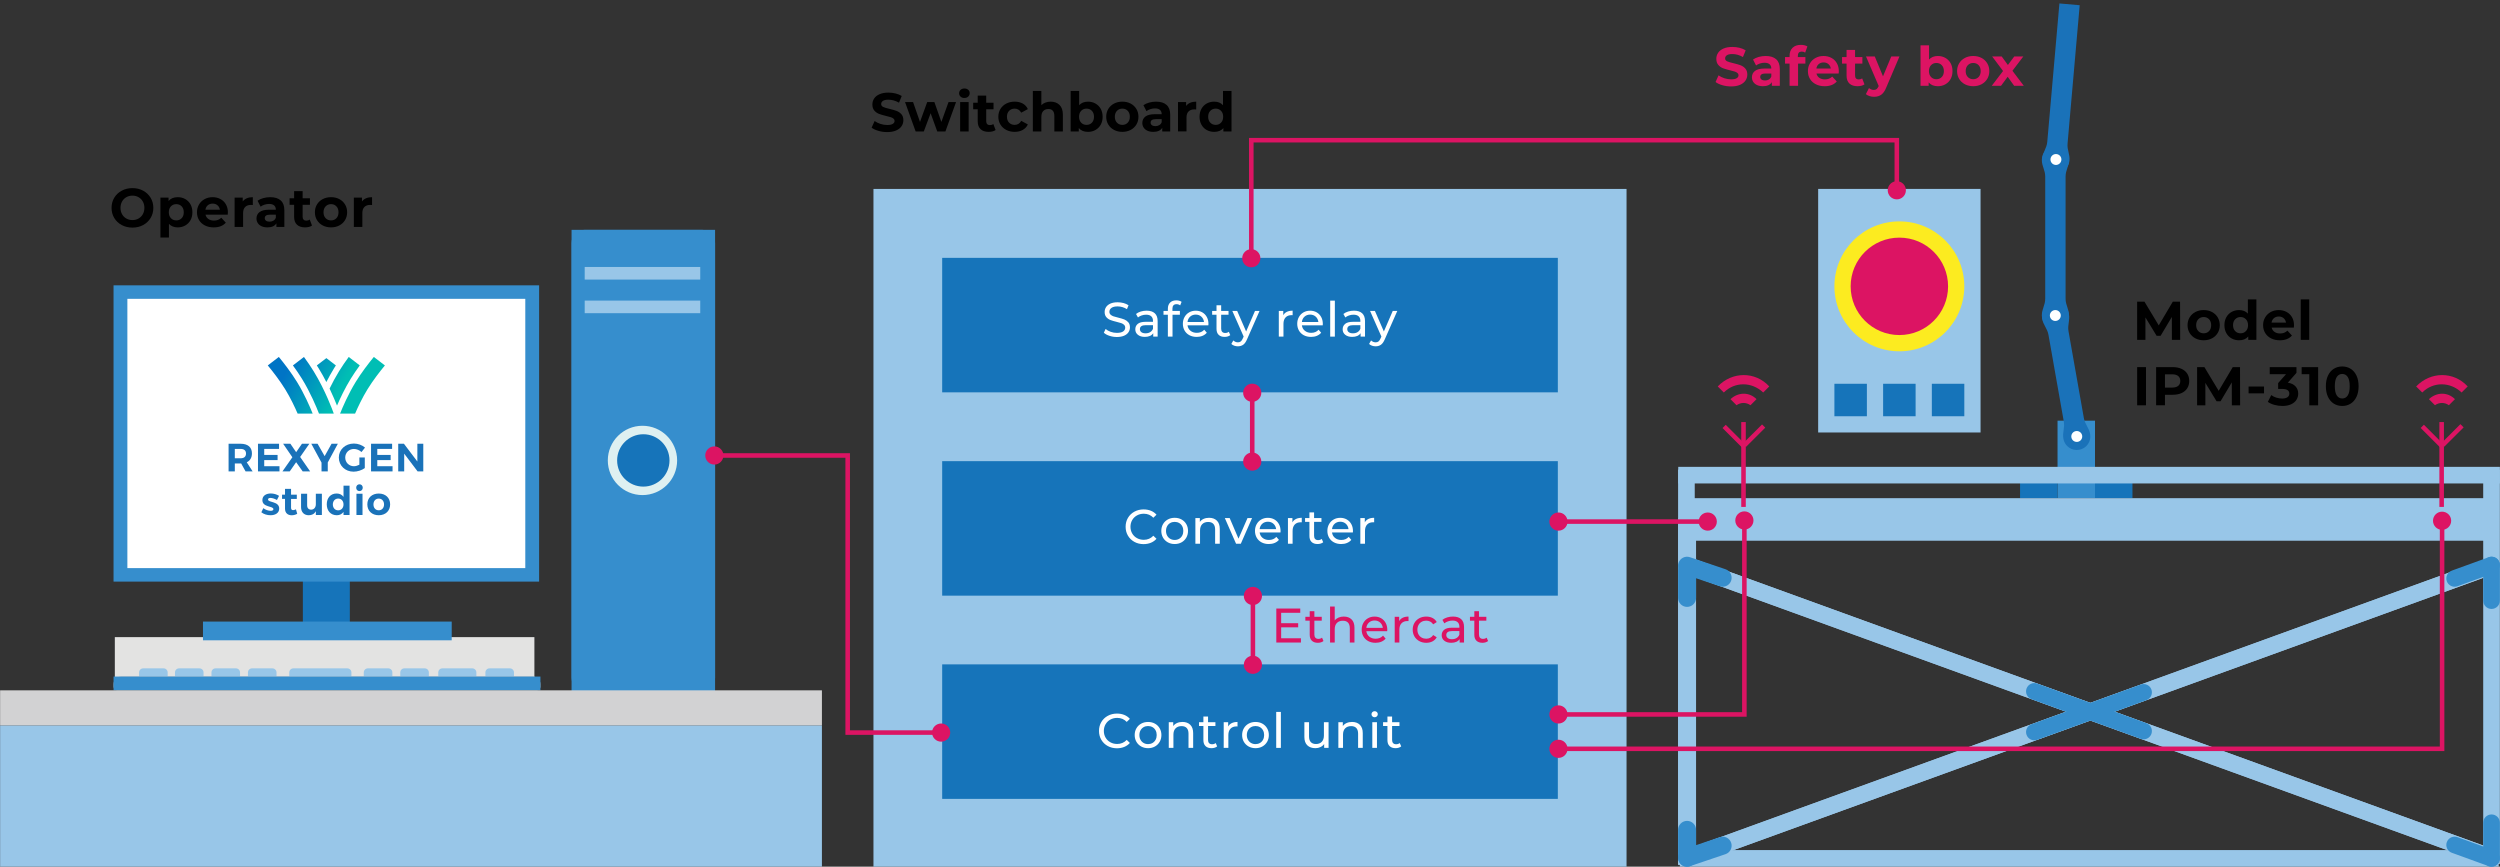 <svg xmlns="http://www.w3.org/2000/svg" xmlns:xlink="http://www.w3.org/1999/xlink" id="Vrstva_1" x="0px" y="0px" width="412.5px" height="143px" viewBox="0 0 412.5 143" xml:space="preserve"><rect x="0" y="0" width="412.5" height="143" fill="#333333" stroke="none"/> <g> <path d="M358.363,56.075l-0.01-3.78l-1.854,3.114h-0.657l-1.845-3.033v3.699h-1.368v-6.301h1.206l2.357,3.916l2.322-3.916h1.197 l0.018,6.301H358.363z"></path> <path d="M362.236,55.827c-0.404-0.213-0.721-0.508-0.949-0.887c-0.228-0.378-0.342-0.807-0.342-1.287 c0-0.479,0.114-0.908,0.342-1.287c0.229-0.377,0.545-0.673,0.949-0.887c0.405-0.213,0.863-0.318,1.373-0.318 s0.966,0.105,1.368,0.318c0.401,0.214,0.717,0.51,0.944,0.887c0.229,0.379,0.343,0.808,0.343,1.287c0,0.48-0.114,0.909-0.343,1.287 c-0.228,0.379-0.543,0.674-0.944,0.887c-0.402,0.213-0.858,0.319-1.368,0.319S362.642,56.04,362.236,55.827z M364.496,54.63 c0.23-0.242,0.346-0.568,0.346-0.977s-0.115-0.732-0.346-0.977c-0.231-0.242-0.527-0.364-0.887-0.364 c-0.36,0-0.657,0.122-0.892,0.364c-0.233,0.244-0.351,0.568-0.351,0.977s0.117,0.734,0.351,0.977 c0.234,0.243,0.531,0.365,0.892,0.365C363.969,54.995,364.265,54.873,364.496,54.63z"></path> <path d="M372.304,49.396v6.679h-1.341v-0.559c-0.349,0.42-0.853,0.63-1.513,0.63c-0.456,0-0.868-0.102-1.237-0.306 s-0.658-0.495-0.868-0.873s-0.315-0.816-0.315-1.314s0.105-0.936,0.315-1.313s0.499-0.669,0.868-0.873s0.781-0.306,1.237-0.306 c0.618,0,1.102,0.195,1.449,0.584v-2.349H372.304z M370.575,54.63c0.234-0.242,0.352-0.568,0.352-0.977s-0.117-0.732-0.352-0.977 c-0.233-0.242-0.527-0.364-0.882-0.364c-0.359,0-0.656,0.122-0.891,0.364c-0.234,0.244-0.352,0.568-0.352,0.977 s0.117,0.734,0.352,0.977c0.234,0.243,0.531,0.365,0.891,0.365C370.048,54.995,370.342,54.873,370.575,54.63z"></path> <path d="M378.486,54.05h-3.663c0.065,0.3,0.222,0.537,0.468,0.711s0.552,0.261,0.918,0.261c0.252,0,0.476-0.037,0.671-0.112 c0.194-0.074,0.376-0.193,0.544-0.355l0.747,0.811c-0.456,0.521-1.122,0.782-1.998,0.782c-0.546,0-1.029-0.106-1.449-0.319 s-0.743-0.508-0.972-0.887c-0.228-0.378-0.342-0.807-0.342-1.287c0-0.474,0.112-0.9,0.338-1.282 c0.225-0.381,0.533-0.678,0.927-0.892c0.393-0.213,0.832-0.318,1.318-0.318c0.474,0,0.903,0.102,1.287,0.306 s0.686,0.497,0.904,0.878s0.328,0.822,0.328,1.327C378.513,53.69,378.504,53.815,378.486,54.05z M375.201,52.493 c-0.216,0.18-0.349,0.426-0.396,0.737h2.386c-0.049-0.306-0.181-0.55-0.396-0.733c-0.216-0.183-0.479-0.274-0.792-0.274 C375.684,52.223,375.417,52.313,375.201,52.493z"></path> <path d="M379.621,49.396h1.403v6.679h-1.403V49.396z"></path> </g> <g> <path d="M352.63,60.575h1.458v6.3h-1.458V60.575z"></path> <path d="M359.942,60.854c0.411,0.186,0.728,0.449,0.949,0.791s0.333,0.748,0.333,1.215c0,0.463-0.111,0.866-0.333,1.211 c-0.222,0.346-0.538,0.609-0.949,0.792s-0.896,0.274-1.454,0.274h-1.269v1.737h-1.458v-6.3h2.727 C359.047,60.575,359.531,60.668,359.942,60.854z M359.406,63.667c0.229-0.189,0.343-0.458,0.343-0.807 c0-0.354-0.114-0.625-0.343-0.814c-0.228-0.188-0.561-0.283-0.999-0.283h-1.188v2.188h1.188 C358.846,63.95,359.179,63.855,359.406,63.667z"></path> <path d="M368.254,66.875l-0.01-3.78l-1.854,3.114h-0.657l-1.845-3.033v3.699h-1.368v-6.3h1.206l2.357,3.915l2.322-3.915h1.197 l0.018,6.3H368.254z"></path> <path d="M371.017,63.778h2.547v1.125h-2.547V63.778z"></path> <path d="M378.766,63.757c0.293,0.32,0.44,0.719,0.44,1.192c0,0.366-0.096,0.703-0.288,1.013c-0.192,0.309-0.484,0.557-0.877,0.742 c-0.394,0.186-0.875,0.279-1.445,0.279c-0.443,0-0.88-0.059-1.309-0.176c-0.43-0.117-0.794-0.283-1.094-0.5l0.566-1.115 c0.24,0.18,0.518,0.319,0.833,0.418c0.314,0.1,0.638,0.148,0.968,0.148c0.365,0,0.653-0.07,0.863-0.211s0.315-0.341,0.315-0.599 c0-0.517-0.394-0.774-1.179-0.774h-0.666v-0.963l1.296-1.467h-2.683v-1.17h4.41v0.945l-1.422,1.619 C378.048,63.229,378.471,63.436,378.766,63.757z"></path> <path d="M382.491,60.575v6.3h-1.458v-5.13h-1.26v-1.17H382.491z"></path> <path d="M385.074,66.597c-0.408-0.259-0.728-0.633-0.959-1.121c-0.23-0.489-0.347-1.072-0.347-1.75 c0-0.679,0.116-1.262,0.347-1.751c0.231-0.489,0.551-0.862,0.959-1.12c0.407-0.258,0.873-0.388,1.395-0.388 c0.522,0,0.987,0.13,1.396,0.388c0.407,0.258,0.728,0.631,0.958,1.12c0.231,0.489,0.347,1.072,0.347,1.751 c0,0.678-0.115,1.261-0.347,1.75c-0.23,0.488-0.551,0.862-0.958,1.121c-0.408,0.258-0.873,0.387-1.396,0.387 C385.947,66.983,385.481,66.854,385.074,66.597z M387.373,65.255c0.22-0.33,0.329-0.84,0.329-1.529c0-0.69-0.109-1.201-0.329-1.531 c-0.219-0.329-0.521-0.494-0.904-0.494c-0.378,0-0.677,0.165-0.896,0.494c-0.219,0.33-0.328,0.841-0.328,1.531 c0,0.689,0.109,1.199,0.328,1.529s0.518,0.495,0.896,0.495C386.853,65.75,387.154,65.585,387.373,65.255z"></path> </g> <g> <path fill="#DC1463" d="M284.187,14.058c-0.465-0.135-0.838-0.31-1.12-0.525l0.495-1.099c0.27,0.198,0.591,0.357,0.963,0.478 c0.372,0.119,0.744,0.18,1.116,0.18c0.414,0,0.72-0.062,0.918-0.185s0.297-0.286,0.297-0.49c0-0.149-0.059-0.274-0.176-0.374 c-0.117-0.099-0.267-0.178-0.45-0.238c-0.183-0.06-0.43-0.126-0.742-0.197c-0.479-0.115-0.873-0.229-1.179-0.343 s-0.568-0.297-0.788-0.549c-0.219-0.252-0.328-0.588-0.328-1.008c0-0.366,0.099-0.698,0.297-0.995s0.497-0.532,0.896-0.706 c0.399-0.174,0.887-0.261,1.463-0.261c0.401,0,0.795,0.048,1.179,0.144c0.384,0.097,0.72,0.234,1.008,0.414l-0.45,1.106 c-0.582-0.329-1.164-0.494-1.745-0.494c-0.408,0-0.71,0.066-0.905,0.197c-0.194,0.133-0.292,0.307-0.292,0.522 s0.112,0.376,0.337,0.481c0.226,0.105,0.568,0.209,1.031,0.311c0.479,0.114,0.873,0.229,1.179,0.342 c0.306,0.114,0.568,0.295,0.787,0.54c0.22,0.246,0.329,0.579,0.329,0.999c0,0.36-0.101,0.688-0.302,0.986 c-0.201,0.297-0.503,0.531-0.904,0.706c-0.402,0.174-0.892,0.261-1.467,0.261C285.134,14.261,284.652,14.193,284.187,14.058z"></path> <path fill="#DC1463" d="M293.065,9.774c0.401,0.357,0.603,0.896,0.603,1.615v2.764h-1.313V13.55 c-0.265,0.45-0.756,0.675-1.477,0.675c-0.372,0-0.694-0.063-0.967-0.188c-0.273-0.127-0.481-0.301-0.626-0.522 c-0.144-0.222-0.216-0.474-0.216-0.756c0-0.45,0.17-0.804,0.509-1.062s0.862-0.388,1.57-0.388h1.116 c0-0.306-0.094-0.541-0.279-0.706c-0.187-0.165-0.465-0.248-0.837-0.248c-0.258,0-0.512,0.041-0.761,0.122s-0.46,0.19-0.635,0.328 l-0.504-0.981c0.265-0.186,0.581-0.329,0.95-0.432c0.368-0.102,0.748-0.152,1.138-0.152C292.087,9.239,292.663,9.417,293.065,9.774 z M291.868,13.113c0.187-0.11,0.318-0.274,0.396-0.49v-0.495h-0.963c-0.576,0-0.864,0.189-0.864,0.566 c0,0.181,0.07,0.323,0.211,0.428c0.142,0.105,0.335,0.158,0.581,0.158C291.469,13.28,291.683,13.225,291.868,13.113z"></path> <path fill="#DC1463" d="M296.646,9.419h1.242v1.08h-1.206v3.654h-1.403v-3.654h-0.747v-1.08h0.747V9.202 c0-0.551,0.163-0.989,0.49-1.313c0.327-0.323,0.787-0.485,1.382-0.485c0.21,0,0.409,0.021,0.598,0.066 c0.189,0.045,0.347,0.11,0.473,0.194l-0.369,1.017c-0.161-0.113-0.351-0.171-0.566-0.171c-0.426,0-0.64,0.233-0.64,0.702V9.419z"></path> <path fill="#DC1463" d="M303.38,12.128h-3.663c0.065,0.3,0.222,0.537,0.468,0.711s0.552,0.261,0.918,0.261 c0.252,0,0.476-0.037,0.671-0.112c0.194-0.074,0.376-0.193,0.544-0.355l0.747,0.811c-0.456,0.521-1.122,0.782-1.998,0.782 c-0.546,0-1.029-0.106-1.449-0.319s-0.743-0.508-0.972-0.887c-0.228-0.378-0.342-0.807-0.342-1.287c0-0.474,0.112-0.9,0.338-1.282 c0.225-0.381,0.533-0.678,0.927-0.892c0.393-0.213,0.832-0.318,1.318-0.318c0.474,0,0.903,0.102,1.287,0.306 s0.686,0.497,0.904,0.878s0.328,0.822,0.328,1.327C303.406,11.769,303.397,11.894,303.38,12.128z M300.095,10.571 c-0.216,0.18-0.349,0.426-0.396,0.737h2.386c-0.049-0.306-0.181-0.55-0.396-0.733c-0.216-0.183-0.479-0.274-0.792-0.274 C300.577,10.301,300.311,10.391,300.095,10.571z"></path> <path fill="#DC1463" d="M307.637,13.919c-0.139,0.102-0.308,0.179-0.509,0.229s-0.413,0.076-0.635,0.076 c-0.576,0-1.021-0.147-1.337-0.44c-0.314-0.295-0.472-0.727-0.472-1.297v-1.988h-0.747v-1.08h0.747v-1.18h1.403v1.18h1.206v1.08 h-1.206v1.971c0,0.204,0.053,0.361,0.158,0.473c0.104,0.111,0.253,0.166,0.445,0.166c0.222,0,0.411-0.06,0.566-0.18L307.637,13.919 z"></path> <path fill="#DC1463" d="M313.414,9.312l-2.188,5.139c-0.222,0.558-0.496,0.951-0.823,1.179s-0.722,0.342-1.184,0.342 c-0.252,0-0.501-0.039-0.747-0.116c-0.246-0.078-0.446-0.187-0.603-0.324l0.513-1c0.108,0.097,0.232,0.172,0.374,0.226 c0.141,0.054,0.28,0.081,0.418,0.081c0.192,0,0.348-0.047,0.468-0.14s0.229-0.247,0.324-0.464l0.019-0.045l-2.098-4.877h1.449 l1.359,3.284l1.367-3.284H313.414z"></path> <path fill="#DC1463" d="M320.979,9.55c0.369,0.207,0.658,0.498,0.869,0.873c0.21,0.375,0.314,0.811,0.314,1.309 s-0.104,0.936-0.314,1.311c-0.211,0.375-0.5,0.666-0.869,0.873c-0.369,0.206-0.778,0.31-1.229,0.31c-0.666,0-1.173-0.21-1.521-0.63 v0.559h-1.341V7.475h1.403v2.349c0.354-0.389,0.84-0.584,1.458-0.584C320.2,9.239,320.609,9.343,320.979,9.55z M320.394,12.708 c0.231-0.242,0.347-0.568,0.347-0.977s-0.115-0.732-0.347-0.977c-0.23-0.242-0.526-0.364-0.887-0.364 c-0.359,0-0.655,0.122-0.886,0.364c-0.231,0.244-0.347,0.568-0.347,0.977s0.115,0.734,0.347,0.977 c0.23,0.243,0.526,0.365,0.886,0.365C319.867,13.073,320.163,12.951,320.394,12.708z"></path> <path fill="#DC1463" d="M324.209,13.905c-0.404-0.213-0.721-0.508-0.949-0.887c-0.228-0.378-0.342-0.807-0.342-1.287 c0-0.479,0.114-0.908,0.342-1.287c0.229-0.377,0.545-0.673,0.949-0.887c0.405-0.213,0.863-0.318,1.373-0.318 s0.966,0.105,1.368,0.318c0.401,0.214,0.717,0.51,0.944,0.887c0.229,0.379,0.343,0.808,0.343,1.287c0,0.48-0.114,0.909-0.343,1.287 c-0.228,0.379-0.543,0.674-0.944,0.887c-0.402,0.213-0.858,0.319-1.368,0.319S324.614,14.118,324.209,13.905z M326.469,12.708 c0.23-0.242,0.346-0.568,0.346-0.977s-0.115-0.732-0.346-0.977c-0.231-0.242-0.527-0.364-0.887-0.364 c-0.36,0-0.657,0.122-0.892,0.364c-0.233,0.244-0.351,0.568-0.351,0.977s0.117,0.734,0.351,0.977 c0.234,0.243,0.531,0.365,0.892,0.365C325.941,13.073,326.237,12.951,326.469,12.708z"></path> <path fill="#DC1463" d="M332.331,14.153l-1.062-1.485l-1.098,1.485h-1.53l1.863-2.439l-1.801-2.402h1.575l1.026,1.412l1.053-1.412 h1.494l-1.8,2.366l1.872,2.476H332.331z"></path> </g> <g> <path d="M20.084,37.132c-0.525-0.282-0.936-0.67-1.233-1.166c-0.297-0.494-0.445-1.051-0.445-1.669s0.148-1.175,0.445-1.669 c0.297-0.496,0.708-0.885,1.233-1.166c0.525-0.282,1.115-0.424,1.769-0.424c0.654,0,1.242,0.142,1.764,0.424 c0.522,0.281,0.933,0.67,1.233,1.166c0.3,0.494,0.45,1.051,0.45,1.669s-0.15,1.175-0.45,1.669c-0.3,0.496-0.711,0.884-1.233,1.166 s-1.11,0.423-1.764,0.423C21.199,37.555,20.61,37.414,20.084,37.132z M22.861,36.056c0.3-0.17,0.535-0.408,0.707-0.715 c0.171-0.307,0.256-0.654,0.256-1.044s-0.085-0.738-0.256-1.044c-0.171-0.307-0.407-0.545-0.707-0.716 c-0.3-0.171-0.636-0.257-1.008-0.257s-0.708,0.086-1.008,0.257c-0.3,0.171-0.536,0.409-0.707,0.716 c-0.171,0.306-0.256,0.654-0.256,1.044s0.085,0.737,0.256,1.044s0.406,0.545,0.707,0.715c0.3,0.172,0.636,0.258,1.008,0.258 S22.561,36.228,22.861,36.056z"></path> <path d="M30.561,32.843c0.369,0.207,0.659,0.498,0.869,0.873s0.315,0.813,0.315,1.311s-0.105,0.934-0.315,1.309 s-0.5,0.666-0.869,0.873c-0.369,0.207-0.778,0.311-1.229,0.311c-0.618,0-1.104-0.195-1.458-0.585v2.259H26.47v-6.588h1.341v0.559 c0.348-0.42,0.855-0.631,1.521-0.631C29.782,32.532,30.192,32.636,30.561,32.843z M29.976,36.003 c0.231-0.244,0.347-0.568,0.347-0.977s-0.116-0.734-0.347-0.977c-0.231-0.244-0.526-0.365-0.886-0.365s-0.656,0.121-0.887,0.365 c-0.231,0.242-0.346,0.568-0.346,0.977s0.115,0.732,0.346,0.977c0.231,0.242,0.527,0.363,0.887,0.363S29.745,36.245,29.976,36.003z "></path> <path d="M37.576,35.422h-3.663c0.066,0.3,0.222,0.537,0.468,0.711s0.552,0.261,0.918,0.261c0.252,0,0.476-0.037,0.67-0.112 c0.195-0.075,0.376-0.193,0.544-0.355l0.747,0.81c-0.456,0.522-1.122,0.783-1.998,0.783c-0.546,0-1.029-0.106-1.449-0.319 s-0.744-0.509-0.972-0.886c-0.228-0.379-0.342-0.808-0.342-1.287c0-0.475,0.112-0.902,0.337-1.283s0.534-0.678,0.927-0.891 c0.393-0.213,0.832-0.32,1.318-0.32c0.474,0,0.903,0.103,1.287,0.307c0.384,0.204,0.685,0.496,0.904,0.877 c0.219,0.381,0.329,0.824,0.329,1.328C37.603,35.062,37.594,35.188,37.576,35.422z M34.291,33.864 c-0.216,0.181-0.348,0.427-0.396,0.738h2.385c-0.048-0.306-0.18-0.551-0.396-0.733c-0.216-0.183-0.48-0.274-0.792-0.274 C34.774,33.595,34.507,33.685,34.291,33.864z"></path> <path d="M40.73,32.713c0.285-0.12,0.613-0.181,0.985-0.181v1.297c-0.156-0.012-0.261-0.019-0.315-0.019 c-0.402,0-0.717,0.112-0.945,0.338c-0.228,0.225-0.342,0.563-0.342,1.013v2.285H38.71v-4.842h1.341v0.639 C40.219,33.01,40.445,32.833,40.73,32.713z"></path> <path d="M46.315,33.068c0.402,0.356,0.603,0.896,0.603,1.615v2.763h-1.314v-0.603c-0.264,0.45-0.756,0.675-1.476,0.675 c-0.372,0-0.695-0.063-0.968-0.189c-0.273-0.125-0.481-0.299-0.625-0.521c-0.144-0.222-0.216-0.474-0.216-0.756 c0-0.45,0.169-0.804,0.508-1.063c0.339-0.258,0.863-0.387,1.571-0.387h1.116c0-0.306-0.093-0.541-0.279-0.706 s-0.465-0.247-0.837-0.247c-0.258,0-0.512,0.04-0.761,0.121c-0.249,0.08-0.46,0.19-0.634,0.328l-0.504-0.98 c0.264-0.187,0.58-0.33,0.949-0.433c0.369-0.102,0.749-0.153,1.139-0.153C45.337,32.532,45.913,32.712,46.315,33.068z M45.118,36.407c0.186-0.111,0.318-0.274,0.396-0.49v-0.495h-0.963c-0.576,0-0.864,0.188-0.864,0.567 c0,0.18,0.07,0.322,0.211,0.428c0.141,0.104,0.334,0.156,0.581,0.156C44.719,36.573,44.932,36.519,45.118,36.407z"></path> <path d="M51.481,37.213c-0.138,0.103-0.308,0.179-0.508,0.229c-0.201,0.051-0.413,0.076-0.635,0.076 c-0.576,0-1.021-0.146-1.336-0.441c-0.315-0.293-0.473-0.725-0.473-1.295v-1.989h-0.747v-1.08h0.747v-1.179h1.404v1.179h1.206v1.08 h-1.206v1.971c0,0.204,0.052,0.362,0.157,0.473s0.253,0.167,0.446,0.167c0.222,0,0.411-0.061,0.567-0.181L51.481,37.213z"></path> <path d="M53.25,37.199c-0.405-0.213-0.722-0.509-0.95-0.886c-0.228-0.379-0.342-0.808-0.342-1.287c0-0.48,0.114-0.91,0.342-1.287 c0.228-0.379,0.544-0.674,0.95-0.887c0.405-0.213,0.862-0.32,1.373-0.32c0.51,0,0.966,0.107,1.368,0.32s0.717,0.508,0.945,0.887 c0.228,0.377,0.342,0.807,0.342,1.287c0,0.479-0.114,0.908-0.342,1.287c-0.228,0.377-0.543,0.673-0.945,0.886 s-0.858,0.319-1.368,0.319C54.112,37.519,53.654,37.412,53.25,37.199z M55.508,36.003c0.231-0.244,0.347-0.568,0.347-0.977 s-0.116-0.734-0.347-0.977c-0.231-0.244-0.526-0.365-0.886-0.365c-0.36,0-0.657,0.121-0.891,0.365 c-0.234,0.242-0.351,0.568-0.351,0.977s0.117,0.732,0.351,0.977c0.234,0.242,0.531,0.363,0.891,0.363 C54.982,36.366,55.277,36.245,55.508,36.003z"></path> <path d="M60.404,32.713c0.285-0.12,0.613-0.181,0.985-0.181v1.297c-0.156-0.012-0.261-0.019-0.315-0.019 c-0.402,0-0.717,0.112-0.945,0.338c-0.228,0.225-0.342,0.563-0.342,1.013v2.285h-1.404v-4.842h1.341v0.639 C59.893,33.01,60.119,32.833,60.404,32.713z"></path> </g> <g> <path d="M144.938,21.591c-0.465-0.135-0.838-0.31-1.121-0.525l0.495-1.099c0.27,0.198,0.591,0.357,0.963,0.478 c0.372,0.119,0.744,0.18,1.116,0.18c0.414,0,0.72-0.062,0.918-0.185c0.198-0.123,0.297-0.286,0.297-0.49 c0-0.149-0.059-0.274-0.175-0.374c-0.117-0.099-0.267-0.178-0.45-0.238c-0.183-0.06-0.431-0.126-0.743-0.197 c-0.48-0.115-0.873-0.229-1.179-0.343c-0.306-0.114-0.569-0.297-0.788-0.549c-0.219-0.252-0.329-0.588-0.329-1.008 c0-0.366,0.099-0.698,0.297-0.995c0.198-0.297,0.497-0.532,0.896-0.706s0.887-0.261,1.463-0.261c0.402,0,0.795,0.048,1.179,0.144 c0.384,0.097,0.72,0.234,1.008,0.414l-0.45,1.106c-0.582-0.329-1.164-0.494-1.746-0.494c-0.408,0-0.709,0.066-0.904,0.197 c-0.195,0.133-0.292,0.307-0.292,0.522s0.112,0.376,0.337,0.481s0.568,0.209,1.03,0.311c0.48,0.114,0.873,0.229,1.179,0.342 c0.306,0.114,0.568,0.295,0.788,0.54c0.219,0.246,0.329,0.579,0.329,0.999c0,0.36-0.101,0.688-0.302,0.986 c-0.201,0.297-0.502,0.531-0.904,0.706c-0.402,0.174-0.891,0.261-1.467,0.261C145.884,21.794,145.403,21.727,144.938,21.591z"></path> <path d="M157.749,16.845l-1.755,4.842h-1.35l-1.089-3.006l-1.125,3.006h-1.35l-1.746-4.842h1.323l1.143,3.275l1.188-3.275h1.188 l1.152,3.275l1.179-3.275H157.749z"></path> <path d="M158.497,15.944c-0.162-0.15-0.243-0.336-0.243-0.559c0-0.222,0.081-0.408,0.243-0.558c0.162-0.149,0.372-0.226,0.63-0.226 c0.258,0,0.468,0.072,0.63,0.217c0.162,0.144,0.243,0.324,0.243,0.539c0,0.234-0.081,0.428-0.243,0.581s-0.372,0.229-0.63,0.229 C158.868,16.169,158.658,16.095,158.497,15.944z M158.424,16.845h1.404v4.842h-1.404V16.845z"></path> <path d="M164.274,21.452c-0.138,0.102-0.308,0.179-0.508,0.229c-0.201,0.051-0.413,0.076-0.635,0.076 c-0.576,0-1.021-0.147-1.336-0.44c-0.315-0.295-0.473-0.727-0.473-1.297v-1.988h-0.747v-1.08h0.747v-1.18h1.404v1.18h1.206v1.08 h-1.206v1.971c0,0.204,0.052,0.361,0.157,0.473s0.253,0.166,0.446,0.166c0.222,0,0.411-0.06,0.567-0.18L164.274,21.452z"></path> <path d="M166.034,21.438c-0.411-0.213-0.732-0.508-0.963-0.887c-0.231-0.378-0.346-0.807-0.346-1.287 c0-0.479,0.115-0.908,0.346-1.287c0.231-0.377,0.552-0.673,0.963-0.887c0.411-0.213,0.874-0.318,1.39-0.318 c0.51,0,0.956,0.105,1.337,0.318c0.381,0.214,0.658,0.518,0.833,0.914l-1.089,0.585c-0.252-0.444-0.615-0.666-1.089-0.666 c-0.366,0-0.669,0.12-0.909,0.36c-0.24,0.24-0.36,0.566-0.36,0.98s0.12,0.742,0.36,0.981c0.24,0.239,0.543,0.36,0.909,0.36 c0.48,0,0.843-0.223,1.089-0.666l1.089,0.594c-0.174,0.384-0.452,0.684-0.833,0.9c-0.381,0.215-0.827,0.323-1.337,0.323 C166.908,21.758,166.444,21.651,166.034,21.438z"></path> <path d="M174.817,17.312c0.369,0.36,0.554,0.895,0.554,1.603v2.772h-1.404V19.13c0-0.384-0.084-0.67-0.252-0.859 s-0.411-0.283-0.729-0.283c-0.354,0-0.636,0.109-0.846,0.328c-0.21,0.219-0.315,0.545-0.315,0.977v2.395h-1.404v-6.679h1.404v2.341 c0.186-0.187,0.411-0.329,0.675-0.428c0.264-0.1,0.552-0.148,0.864-0.148C173.964,16.772,174.448,16.952,174.817,17.312z"></path> <path d="M180.749,17.083c0.369,0.207,0.659,0.498,0.869,0.873s0.315,0.811,0.315,1.309s-0.105,0.936-0.315,1.311 s-0.5,0.666-0.869,0.873c-0.369,0.206-0.778,0.31-1.229,0.31c-0.666,0-1.173-0.21-1.521-0.63v0.559h-1.341v-6.679h1.404v2.349 c0.354-0.389,0.84-0.584,1.458-0.584C179.97,16.772,180.38,16.876,180.749,17.083z M180.164,20.241 c0.231-0.242,0.347-0.568,0.347-0.977s-0.116-0.732-0.347-0.977c-0.231-0.242-0.526-0.364-0.886-0.364s-0.656,0.122-0.887,0.364 c-0.231,0.244-0.346,0.568-0.346,0.977s0.115,0.734,0.346,0.977c0.231,0.243,0.527,0.365,0.887,0.365 S179.933,20.484,180.164,20.241z"></path> <path d="M183.817,21.438c-0.405-0.213-0.722-0.508-0.95-0.887c-0.228-0.378-0.342-0.807-0.342-1.287 c0-0.479,0.114-0.908,0.342-1.287c0.228-0.377,0.544-0.673,0.95-0.887c0.405-0.213,0.862-0.318,1.373-0.318 c0.51,0,0.966,0.105,1.368,0.318c0.402,0.214,0.717,0.51,0.945,0.887c0.228,0.379,0.342,0.808,0.342,1.287 c0,0.48-0.114,0.909-0.342,1.287c-0.228,0.379-0.543,0.674-0.945,0.887s-0.858,0.319-1.368,0.319 C184.68,21.758,184.222,21.651,183.817,21.438z M186.076,20.241c0.231-0.242,0.347-0.568,0.347-0.977s-0.116-0.732-0.347-0.977 c-0.231-0.242-0.526-0.364-0.886-0.364c-0.36,0-0.657,0.122-0.891,0.364c-0.234,0.244-0.351,0.568-0.351,0.977 s0.117,0.734,0.351,0.977c0.234,0.243,0.531,0.365,0.891,0.365C185.55,20.606,185.845,20.484,186.076,20.241z"></path> <path d="M192.48,17.308c0.402,0.357,0.603,0.896,0.603,1.615v2.764h-1.314v-0.604c-0.264,0.45-0.756,0.675-1.476,0.675 c-0.372,0-0.695-0.063-0.968-0.188c-0.273-0.127-0.481-0.301-0.625-0.522s-0.216-0.474-0.216-0.756c0-0.45,0.169-0.804,0.508-1.062 s0.863-0.388,1.571-0.388h1.116c0-0.306-0.093-0.541-0.279-0.706s-0.465-0.248-0.837-0.248c-0.258,0-0.512,0.041-0.761,0.122 s-0.46,0.19-0.634,0.328l-0.504-0.981c0.264-0.186,0.58-0.329,0.949-0.432c0.369-0.102,0.749-0.152,1.139-0.152 C191.502,16.772,192.078,16.95,192.48,17.308z M191.283,20.646c0.186-0.11,0.318-0.274,0.396-0.49v-0.495h-0.963 c-0.576,0-0.864,0.189-0.864,0.566c0,0.181,0.07,0.323,0.211,0.428c0.141,0.105,0.334,0.158,0.581,0.158 C190.884,20.813,191.097,20.758,191.283,20.646z"></path> <path d="M196.39,16.952c0.285-0.12,0.613-0.18,0.985-0.18v1.295c-0.156-0.012-0.261-0.018-0.315-0.018 c-0.402,0-0.717,0.113-0.945,0.338s-0.342,0.563-0.342,1.012v2.287h-1.404v-4.842h1.341v0.639 C195.878,17.249,196.105,17.072,196.39,16.952z"></path> <path d="M203.199,15.008v6.679h-1.341v-0.559c-0.348,0.42-0.852,0.63-1.512,0.63c-0.456,0-0.869-0.102-1.238-0.306 c-0.369-0.204-0.658-0.495-0.868-0.873s-0.315-0.816-0.315-1.314s0.105-0.936,0.315-1.313s0.5-0.669,0.868-0.873 c0.369-0.204,0.782-0.306,1.238-0.306c0.618,0,1.101,0.195,1.449,0.584v-2.349H203.199z M201.471,20.241 c0.234-0.242,0.351-0.568,0.351-0.977s-0.117-0.732-0.351-0.977c-0.234-0.242-0.528-0.364-0.882-0.364 c-0.36,0-0.657,0.122-0.891,0.364c-0.234,0.244-0.351,0.568-0.351,0.977s0.117,0.734,0.351,0.977 c0.234,0.243,0.531,0.365,0.891,0.365C200.942,20.606,201.237,20.484,201.471,20.241z"></path> </g> <rect x="144.121" y="31.17" fill="#98C6E8" width="124.259" height="111.83"></rect> <rect x="276.885" y="77.486" fill="#98C6E8" width="2.747" height="65.076"></rect> <rect x="345.674" y="78.317" fill="#1674BA" width="6.181" height="3.882"></rect> <rect x="339.493" y="69.41" fill="#368ECD" width="6.181" height="12.789"></rect> <rect x="333.312" y="78.317" fill="#1674BA" width="6.182" height="3.882"></rect> <rect x="278.259" y="82.198" fill="#98C6E8" width="132.846" height="7.022"></rect> <g> <path fill="#1A72B9" d="M341.599,56.321c-0.105-0.597-0.203-1.149-0.292-1.649c-0.193-1.102,0.261-1.748,0.066-2.849 c-0.215-1.215-1.377-2.026-2.595-1.813c-1.219,0.215-2.032,1.373-1.817,2.59c0.194,1.1,0.843,1.553,1.038,2.654 c0.088,0.5,0.186,1.053,0.292,1.649c1.12,6.341,2.098,11.873,2.236,12.653c0.193,1.101-0.261,1.748-0.065,2.849 c0.214,1.215,1.376,2.026,2.595,1.812c1.218-0.213,2.031-1.373,1.816-2.588c-0.194-1.101-0.843-1.554-1.038-2.654 C343.629,67.809,342.7,62.549,341.599,56.321"></path> <path fill="#1A72B9" d="M340.822,30.83v-1.676c0-1.117,0.56-1.677,0.56-2.793c0-1.236-1.003-2.236-2.24-2.236 c-1.236,0-2.239,1-2.239,2.236c0,1.116,0.56,1.676,0.56,2.793v1.676v18.436c0,1.117-0.56,1.675-0.56,2.793 c0,1.234,1.003,2.234,2.239,2.234c1.237,0,2.24-1,2.24-2.234c0-1.118-0.56-1.676-0.56-2.793V30.83z"></path> <path fill="#1A72B9" d="M336.998,26.121c-0.107,1.229,0.805,2.313,2.036,2.421c1.233,0.106,2.319-0.802,2.428-2.031 c0.097-1.112-0.411-1.719-0.314-2.832c0.146-1.669,2.001-22.817,2.001-22.817l-3.347-0.293c0,0-1.903,21.705-2.001,22.818 S337.096,25.008,336.998,26.121"></path> <path fill="#FFFFFF" d="M338.331,26.237c0.043-0.495,0.481-0.86,0.978-0.817s0.863,0.479,0.819,0.975 c-0.043,0.494-0.48,0.861-0.977,0.818S338.288,26.732,338.331,26.237"></path> <path fill="#FFFFFF" d="M338.24,52.215c-0.086-0.488,0.241-0.955,0.731-1.043c0.491-0.086,0.958,0.242,1.045,0.73 c0.087,0.49-0.24,0.957-0.731,1.043C338.795,53.031,338.327,52.705,338.24,52.215"></path> <path fill="#FFFFFF" d="M341.778,72.174c-0.086-0.49,0.241-0.957,0.732-1.043c0.49-0.086,0.958,0.24,1.045,0.729 c0.086,0.491-0.241,0.957-0.732,1.043C342.333,72.99,341.866,72.664,341.778,72.174"></path> </g> <rect x="276.885" y="85.5" fill="#98C6E8" width="2.965" height="57.232"></rect> <rect x="277.172" y="140.26" fill="#98C6E8" width="135.116" height="2.74"></rect> <rect x="276.909" y="77.03" fill="#98C6E8" width="135.572" height="2.74"></rect> <polygon fill="#98C6E8" points="411.079,142.916 277.789,94.517 278.728,91.941 412.019,140.342 "></polygon> <polygon fill="#98C6E8" points="278.728,142.916 277.789,140.342 411.079,91.941 412.019,94.517 "></polygon> <rect x="409.73" y="77.486" fill="#98C6E8" width="2.747" height="65.076"></rect> <polygon fill="#98C6E8" points="411.079,142.916 277.789,94.517 278.728,91.941 412.019,140.342 "></polygon> <polygon fill="#98C6E8" points="278.728,142.916 277.789,140.342 411.079,91.941 412.019,94.517 "></polygon> <g> <path fill="#368ECD" d="M353.692,121.991c-0.156,0-0.315-0.026-0.471-0.083l-18.021-6.543c-0.712-0.26-1.08-1.047-0.82-1.758 c0.259-0.711,1.047-1.077,1.76-0.818l18.021,6.544c0.713,0.259,1.08,1.045,0.821,1.757 C354.78,121.645,354.253,121.991,353.692,121.991"></path> <path fill="#368ECD" d="M335.672,122.152c-0.562,0-1.089-0.346-1.291-0.902c-0.26-0.711,0.107-1.496,0.82-1.756l18.021-6.543 c0.713-0.26,1.501,0.107,1.76,0.818c0.26,0.711-0.108,1.497-0.821,1.756l-18.02,6.545 C335.986,122.125,335.827,122.152,335.672,122.152"></path> </g> <path fill="#368ECD" d="M278.367,142.999c-0.618,0-1.195-0.39-1.404-1.008c-0.263-0.775,0.153-1.616,0.93-1.879l5.87-1.985 c0.775-0.267,1.617,0.154,1.879,0.93c0.263,0.775-0.153,1.616-0.93,1.879l-5.87,1.985 C278.685,142.975,278.524,142.999,278.367,142.999z"></path> <path fill="#368ECD" d="M278.367,143c-0.818,0-1.482-0.664-1.482-1.482v-4.592c0-0.818,0.664-1.482,1.482-1.482 s1.482,0.664,1.482,1.482v4.592C279.85,142.336,279.186,143,278.367,143z"></path> <g> <path fill="#368ECD" d="M411.104,143c-0.156,0-0.315-0.027-0.47-0.083l-6.088-2.212c-0.714-0.258-1.081-1.045-0.821-1.756 c0.259-0.711,1.047-1.078,1.76-0.818l6.089,2.211c0.713,0.258,1.08,1.045,0.821,1.756C412.192,142.654,411.665,143,411.104,143"></path> <path fill="#368ECD" d="M411.104,143c-0.759,0-1.373-0.613-1.373-1.371v-5.875c0-0.758,0.614-1.371,1.373-1.371 s1.373,0.613,1.373,1.371v5.875C412.477,142.387,411.862,143,411.104,143"></path> </g> <path fill="#368ECD" d="M284.237,96.811c-0.157,0-0.317-0.024-0.476-0.078l-5.87-1.986c-0.775-0.263-1.191-1.104-0.929-1.88 c0.262-0.774,1.1-1.194,1.88-0.929l5.87,1.986c0.775,0.263,1.191,1.104,0.929,1.88C285.433,96.421,284.855,96.811,284.237,96.811z"></path> <path fill="#368ECD" d="M278.367,100.139c-0.818,0-1.482-0.664-1.482-1.482v-4.592c0-0.818,0.664-1.482,1.482-1.482 s1.482,0.664,1.482,1.482v4.592C279.85,99.475,279.186,100.139,278.367,100.139z"></path> <g> <path fill="#368ECD" d="M405.016,96.811c-0.561,0-1.088-0.346-1.291-0.902c-0.259-0.711,0.108-1.498,0.821-1.756l6.089-2.211 c0.713-0.259,1.501,0.107,1.76,0.818c0.261,0.712-0.107,1.498-0.82,1.757l-6.088,2.211 C405.331,96.783,405.172,96.811,405.016,96.811"></path> <path fill="#368ECD" d="M411.104,100.476c-0.759,0-1.373-0.612-1.373-1.37v-5.876c0-0.757,0.614-1.37,1.373-1.37 s1.373,0.613,1.373,1.37v5.876C412.477,99.863,411.862,100.476,411.104,100.476"></path> </g> <rect x="0.019" y="119.682" fill="#98C6E8" width="135.598" height="23.318"></rect> <rect x="94.308" y="37.922" fill="#368ECD" width="23.68" height="76.096"></rect> <g> <path fill="#368ECD" d="M115.824,114.018H96.47c-1.193,0-2.162-0.967-2.162-2.164V40.085c0-1.194,0.969-2.161,2.162-2.161h19.354 c1.194,0,2.163,0.967,2.163,2.161v71.769C117.987,113.051,117.019,114.018,115.824,114.018"></path> <path fill="#DEF0F1" d="M111.727,75.971c0,3.158-2.562,5.718-5.72,5.718c-3.159,0-5.719-2.56-5.719-5.718 c0-3.16,2.56-5.719,5.719-5.719C109.165,70.252,111.727,72.811,111.727,75.971"></path> <path fill="#1674BA" d="M110.468,75.971c0,2.386-1.936,4.32-4.32,4.32c-2.387,0-4.321-1.935-4.321-4.32 c0-2.387,1.935-4.32,4.321-4.32C108.532,71.65,110.468,73.584,110.468,75.971"></path> </g> <rect x="96.475" y="44.051" fill="#98C6E8" width="19.064" height="2.08"></rect> <rect x="96.475" y="49.598" fill="#98C6E8" width="19.064" height="2.078"></rect> <rect x="18.946" y="105.127" fill="#E3E3E2" width="69.229" height="8.344"></rect> <g> <path fill="#B5B5B5" d="M88.571,113.907H19.334c-0.33,0-0.599-0.267-0.599-0.599v-0.437c0-0.685,0.557-1.239,1.241-1.239H87.93 c0.685,0,1.24,0.555,1.24,1.239v0.437C89.17,113.641,88.901,113.907,88.571,113.907"></path> <path fill="#98C6E8" d="M32.913,110.279h-3.372c-0.371,0-0.67,0.301-0.67,0.672v0.682h4.714v-0.682 C33.585,110.58,33.284,110.279,32.913,110.279"></path> <path fill="#98C6E8" d="M26.994,110.279h-3.372c-0.371,0-0.671,0.301-0.671,0.672v0.682h4.715v-0.682 C27.666,110.58,27.365,110.279,26.994,110.279"></path> <path fill="#98C6E8" d="M38.934,110.279h-3.373c-0.37,0-0.67,0.301-0.67,0.672v0.682h4.716v-0.682 C39.606,110.58,39.305,110.279,38.934,110.279"></path> <path fill="#98C6E8" d="M44.954,110.279h-3.373c-0.369,0-0.67,0.301-0.67,0.672v0.682h4.715v-0.682 C45.626,110.58,45.324,110.279,44.954,110.279"></path> <path fill="#98C6E8" d="M57.311,110.279h-8.905c-0.373,0-0.674,0.301-0.674,0.672v0.682h10.251v-0.682 C57.982,110.58,57.682,110.279,57.311,110.279"></path> <path fill="#98C6E8" d="M64.067,110.279h-3.373c-0.369,0-0.671,0.301-0.671,0.672v0.682h4.716v-0.682 C64.739,110.58,64.438,110.279,64.067,110.279"></path> <path fill="#98C6E8" d="M70.087,110.279h-3.373c-0.37,0-0.67,0.301-0.67,0.672v0.682h4.715v-0.682 C70.759,110.58,70.458,110.279,70.087,110.279"></path> <path fill="#98C6E8" d="M84.134,110.279h-3.373c-0.371,0-0.67,0.301-0.67,0.672v0.682h4.715v-0.682 C84.806,110.58,84.505,110.279,84.134,110.279"></path> <path fill="#98C6E8" d="M77.929,110.279h-4.943c-0.371,0-0.672,0.301-0.672,0.672v0.682h6.287v-0.682 C78.601,110.58,78.3,110.279,77.929,110.279"></path> </g> <rect x="18.737" y="111.633" fill="#368ECD" width="70.433" height="2.275"></rect> <rect x="49.972" y="94.597" fill="#1674BA" width="7.749" height="8.825"></rect> <rect x="18.735" y="47.08" fill="#368ECD" width="70.219" height="48.885"></rect> <rect x="21.017" y="49.307" fill="#FFFFFF" width="65.656" height="44.43"></rect> <g> <path fill="#1A72B9" d="M39.795,76.477h-0.097h-0.953v1.305h-1.029v-4.564h1.982c1.193,0,1.871,0.574,1.871,1.584 c0,0.705-0.301,1.213-0.854,1.475l0.972,1.506h-1.168L39.795,76.477z M39.698,75.616c0.566,0,0.893-0.261,0.893-0.783 c0-0.508-0.326-0.761-0.893-0.761h-0.953v1.544H39.698z"></path> </g> <polygon fill="#1A72B9" points="43.597,74.07 43.597,75.063 45.801,75.063 45.801,75.916 43.597,75.916 43.597,76.926 46.114,76.926 46.114,77.781 42.567,77.781 42.567,73.217 46.042,73.217 46.042,74.07 "></polygon> <polygon fill="#1A72B9" points="51.173,77.78 49.941,77.78 48.864,76.262 47.809,77.78 46.604,77.78 48.241,75.447 46.714,73.217 47.913,73.217 48.864,74.612 49.825,73.217 51.044,73.217 49.524,75.4 "></polygon> <polygon fill="#1A72B9" points="54.082,77.78 53.052,77.78 53.052,76.332 51.363,73.217 52.4,73.217 53.567,75.264 54.708,73.217 55.745,73.217 54.082,76.307 "></polygon> <g> <path fill="#1A72B9" d="M60.191,75.479v1.755c-0.481,0.353-1.218,0.593-1.851,0.593c-1.383,0-2.433-1.003-2.433-2.328 c0-1.316,1.069-2.314,2.49-2.314c0.679,0,1.37,0.261,1.832,0.666l-0.58,0.736c-0.339-0.313-0.808-0.509-1.252-0.509 c-0.808,0-1.435,0.619-1.435,1.421c0,0.809,0.633,1.43,1.441,1.43c0.273,0,0.6-0.1,0.893-0.248v-1.201H60.191z"></path> </g> <polygon fill="#1A72B9" points="62.253,74.07 62.253,75.063 64.456,75.063 64.456,75.916 62.253,75.916 62.253,76.926 64.77,76.926 64.77,77.781 61.222,77.781 61.222,73.217 64.698,73.217 64.698,74.07 "></polygon> <polygon fill="#1A72B9" points="68.903,77.78 66.692,74.854 66.692,77.78 65.707,77.78 65.707,73.217 66.647,73.217 68.864,76.151 68.864,73.217 69.842,73.217 69.842,77.78 "></polygon> <g> <path fill="#1A72B9" d="M46.043,81.813l-0.346,0.686c-0.386-0.216-0.774-0.341-1.07-0.341c-0.233,0-0.403,0.079-0.403,0.263 c0,0.527,1.853,0.26,1.845,1.498c0,0.717-0.632,1.096-1.427,1.096c-0.568,0-1.123-0.17-1.52-0.489l0.325-0.679 c0.366,0.281,0.835,0.438,1.22,0.438c0.256,0,0.444-0.085,0.444-0.273c0-0.562-1.819-0.26-1.819-1.494 c0-0.723,0.618-1.094,1.381-1.094C45.156,81.422,45.651,81.564,46.043,81.813"></path> <path fill="#1A72B9" d="M49.042,84.778c-0.261,0.151-0.587,0.242-0.913,0.242c-0.625,0-1.101-0.358-1.101-1.083v-1.623h-0.489 v-0.691h0.489v-0.965h0.996v0.965h0.951v0.697h-0.951v1.448c0,0.293,0.125,0.411,0.34,0.403c0.131,0,0.287-0.045,0.47-0.129 L49.042,84.778z"></path> <path fill="#1A72B9" d="M53.111,84.975h-0.997v-0.619c-0.242,0.443-0.646,0.658-1.175,0.658c-0.776,0-1.265-0.516-1.265-1.344 v-2.203h1.005v1.916c0,0.443,0.253,0.711,0.657,0.711c0.482-0.006,0.777-0.385,0.777-0.893v-1.734h0.997V84.975z"></path> <path fill="#1A72B9" d="M57.677,84.975h-0.998v-0.514c-0.248,0.357-0.626,0.553-1.109,0.553c-0.996,0-1.654-0.723-1.654-1.805 c0-1.071,0.65-1.782,1.629-1.782c0.494,0,0.88,0.196,1.135,0.556v-1.846h0.998V84.975z M56.679,83.234 c0-0.574-0.359-0.972-0.875-0.972c-0.521,0-0.88,0.403-0.887,0.972c0.007,0.572,0.359,0.971,0.887,0.971 C56.319,84.205,56.679,83.807,56.679,83.234"></path> <path fill="#1A72B9" d="M59.854,80.469c0,0.326-0.223,0.561-0.543,0.561c-0.318,0-0.539-0.234-0.539-0.561 c0-0.325,0.221-0.561,0.539-0.561C59.632,79.908,59.854,80.144,59.854,80.469 M58.812,81.467h1.002v3.508h-1.002V81.467z"></path> <path fill="#1A72B9" d="M64.372,83.221c0,1.068-0.756,1.793-1.879,1.793c-1.127,0-1.883-0.725-1.883-1.793 c0-1.076,0.756-1.787,1.883-1.787C63.616,81.434,64.372,82.145,64.372,83.221 M61.62,83.234c0,0.572,0.353,0.965,0.873,0.965 c0.516,0,0.875-0.393,0.875-0.965c0-0.574-0.359-0.967-0.875-0.967C61.973,82.268,61.62,82.66,61.62,83.234"></path> </g> <rect x="33.491" y="102.561" fill="#368ECD" width="41.041" height="3.089"></rect> <rect x="0.019" y="113.905" fill="#D2D2D3" width="135.598" height="5.776"></rect> <rect x="155.46" y="109.621" fill="#1674BA" width="101.582" height="22.193"></rect> <rect x="155.46" y="76.09" fill="#1674BA" width="101.582" height="22.193"></rect> <rect x="155.46" y="42.545" fill="#1674BA" width="101.582" height="22.192"></rect> <polygon fill="#DC1463" points="155.288,121.25 139.495,121.25 139.495,75.529 117.866,75.529 117.866,74.779 140.245,74.779 140.245,120.5 155.288,120.5 "></polygon> <g> <path fill="#DC1463" d="M117.866,76.654c0.828,0,1.5-0.673,1.5-1.5c0-0.828-0.672-1.5-1.5-1.5s-1.5,0.672-1.5,1.5 C116.366,75.981,117.038,76.654,117.866,76.654"></path> <path fill="#DC1463" d="M155.288,122.375c0.828,0,1.5-0.672,1.5-1.5s-0.672-1.5-1.5-1.5s-1.5,0.672-1.5,1.5 S154.46,122.375,155.288,122.375"></path> </g> <polygon fill="#DC1463" points="288.196,118.258 257.146,118.258 257.146,117.508 287.446,117.508 287.446,85.875 288.196,85.875 "></polygon> <g> <path fill="#DC1463" d="M257.146,119.383c0.828,0,1.5-0.672,1.5-1.5s-0.672-1.5-1.5-1.5s-1.5,0.672-1.5,1.5 S256.318,119.383,257.146,119.383"></path> <path fill="#DC1463" d="M287.822,87.375c0.828,0,1.5-0.672,1.5-1.5s-0.672-1.5-1.5-1.5s-1.5,0.672-1.5,1.5 S286.994,87.375,287.822,87.375"></path> </g> <polygon fill="#DC1463" points="403.319,123.928 257.146,123.928 257.146,123.178 402.569,123.178 402.569,85.924 403.319,85.924 "></polygon> <g> <path fill="#DC1463" d="M257.146,125.053c0.828,0,1.5-0.672,1.5-1.5s-0.672-1.5-1.5-1.5s-1.5,0.672-1.5,1.5 S256.318,125.053,257.146,125.053"></path> <path fill="#DC1463" d="M402.944,87.424c0.828,0,1.5-0.673,1.5-1.5c0-0.828-0.672-1.5-1.5-1.5s-1.5,0.672-1.5,1.5 C401.444,86.751,402.116,87.424,402.944,87.424"></path> </g> <rect x="206.355" y="98.334" fill="#DC1463" width="0.75" height="11.354"></rect> <g> <path fill="#DC1463" d="M206.73,111.188c0.827,0,1.5-0.672,1.5-1.5s-0.673-1.5-1.5-1.5c-0.828,0-1.5,0.672-1.5,1.5 S205.902,111.188,206.73,111.188"></path> <path fill="#DC1463" d="M206.73,99.833c0.827,0,1.5-0.672,1.5-1.5c0-0.827-0.673-1.5-1.5-1.5c-0.828,0-1.5,0.673-1.5,1.5 C205.23,99.161,205.902,99.833,206.73,99.833"></path> </g> <rect x="206.243" y="64.805" fill="#DC1463" width="0.75" height="11.357"></rect> <g> <path fill="#DC1463" d="M206.618,77.662c0.828,0,1.5-0.672,1.5-1.5s-0.672-1.5-1.5-1.5s-1.5,0.672-1.5,1.5 S205.79,77.662,206.618,77.662"></path> <path fill="#DC1463" d="M206.618,66.305c0.828,0,1.5-0.672,1.5-1.5s-0.672-1.5-1.5-1.5s-1.5,0.672-1.5,1.5 S205.79,66.305,206.618,66.305"></path> </g> <rect x="299.997" y="31.17" fill="#98C6E8" width="26.794" height="40.19"></rect> <rect x="302.677" y="63.322" fill="#1674BA" width="5.359" height="5.359"></rect> <rect x="310.715" y="63.322" fill="#1674BA" width="5.359" height="5.359"></rect> <rect x="318.753" y="63.322" fill="#1674BA" width="5.359" height="5.359"></rect> <g> <path fill="#FCEB20" d="M324.111,47.246c0-5.919-4.798-10.718-10.718-10.718c-5.919,0-10.717,4.799-10.717,10.718 c0,5.92,4.798,10.719,10.717,10.719C319.313,57.965,324.111,53.166,324.111,47.246"></path> <path fill="#DC1463" d="M321.433,47.246c0,4.439-3.6,8.038-8.038,8.038c-4.439,0-8.038-3.599-8.038-8.038s3.599-8.037,8.038-8.037 C317.833,39.209,321.433,42.807,321.433,47.246"></path> </g> <rect x="257.146" y="85.686" fill="#DC1463" width="24.632" height="0.75"></rect> <g> <path fill="#DC1463" d="M255.646,86.061c0,0.828,0.672,1.5,1.5,1.5s1.5-0.672,1.5-1.5s-0.672-1.5-1.5-1.5 S255.646,85.232,255.646,86.061"></path> <path fill="#DC1463" d="M280.278,86.061c0,0.828,0.672,1.5,1.5,1.5s1.5-0.672,1.5-1.5s-0.672-1.5-1.5-1.5 S280.278,85.232,280.278,86.061"></path> </g> <polygon fill="#DC1463" points="206.839,42.609 206.089,42.609 206.089,22.757 313.349,22.757 313.349,31.397 312.599,31.397 312.599,23.507 206.839,23.507 "></polygon> <g> <path fill="#DC1463" d="M206.464,44.109c0.828,0,1.5-0.673,1.5-1.5c0-0.828-0.672-1.5-1.5-1.5s-1.5,0.672-1.5,1.5 C204.964,43.437,205.636,44.109,206.464,44.109"></path> <path fill="#DC1463" d="M312.974,32.897c0.828,0,1.5-0.673,1.5-1.5c0-0.828-0.672-1.5-1.5-1.5c-0.827,0-1.5,0.672-1.5,1.5 C311.474,32.225,312.146,32.897,312.974,32.897"></path> </g> <g> <path fill="#FFFFFF" d="M183.055,55.409c-0.392-0.131-0.7-0.3-0.924-0.508l0.296-0.624c0.213,0.192,0.487,0.349,0.82,0.468 c0.333,0.121,0.676,0.18,1.028,0.18c0.464,0,0.811-0.078,1.04-0.235c0.229-0.157,0.344-0.366,0.344-0.628 c0-0.191-0.063-0.348-0.188-0.469c-0.125-0.119-0.28-0.211-0.464-0.275s-0.444-0.136-0.78-0.216 c-0.421-0.101-0.761-0.202-1.02-0.304s-0.48-0.258-0.664-0.469c-0.184-0.211-0.276-0.494-0.276-0.852 c0-0.299,0.079-0.568,0.236-0.809c0.157-0.239,0.396-0.432,0.716-0.576c0.32-0.143,0.717-0.215,1.192-0.215 c0.331,0,0.656,0.043,0.976,0.127c0.32,0.086,0.595,0.209,0.824,0.369l-0.264,0.64c-0.235-0.149-0.485-0.263-0.752-0.341 c-0.267-0.076-0.528-0.115-0.784-0.115c-0.453,0-0.793,0.082-1.02,0.248c-0.227,0.165-0.34,0.379-0.34,0.64 c0,0.192,0.064,0.349,0.192,0.468c0.128,0.121,0.287,0.214,0.476,0.28c0.189,0.067,0.447,0.138,0.772,0.212 c0.421,0.102,0.76,0.203,1.016,0.305s0.476,0.256,0.66,0.463c0.184,0.209,0.276,0.488,0.276,0.841c0,0.293-0.08,0.562-0.24,0.804 c-0.16,0.242-0.403,0.436-0.728,0.576s-0.725,0.212-1.2,0.212C183.854,55.605,183.447,55.54,183.055,55.409z"></path> <path fill="#FFFFFF" d="M190.543,51.693c0.312,0.288,0.468,0.718,0.468,1.288v2.561h-0.728v-0.561 c-0.128,0.197-0.311,0.348-0.548,0.452s-0.519,0.155-0.844,0.155c-0.475,0-0.854-0.113-1.14-0.344 c-0.286-0.229-0.428-0.53-0.428-0.904c0-0.373,0.136-0.672,0.408-0.899c0.272-0.227,0.704-0.34,1.296-0.34h1.216V52.95 c0-0.332-0.096-0.584-0.288-0.761c-0.192-0.176-0.475-0.265-0.848-0.265c-0.251,0-0.496,0.042-0.736,0.125 c-0.24,0.082-0.443,0.193-0.608,0.332l-0.32-0.576c0.219-0.176,0.48-0.311,0.784-0.404c0.304-0.094,0.626-0.14,0.968-0.14 C189.782,51.262,190.231,51.405,190.543,51.693z M189.779,54.802c0.213-0.131,0.368-0.316,0.464-0.557v-0.592h-1.184 c-0.651,0-0.976,0.219-0.976,0.656c0,0.213,0.083,0.381,0.248,0.504c0.165,0.123,0.395,0.184,0.688,0.184 C189.313,54.997,189.566,54.933,189.779,54.802z"></path> <path fill="#FFFFFF" d="M193.451,50.934v0.368h1.232v0.632h-1.216v3.608h-0.768v-3.608h-0.72v-0.632h0.72v-0.377 c0-0.42,0.123-0.754,0.368-1c0.245-0.244,0.589-0.367,1.032-0.367c0.17,0,0.331,0.021,0.48,0.064 c0.149,0.042,0.277,0.104,0.384,0.184l-0.232,0.584c-0.176-0.133-0.374-0.2-0.592-0.2C193.68,50.189,193.451,50.438,193.451,50.934 z"></path> <path fill="#FFFFFF" d="M199.379,53.678h-3.44c0.048,0.373,0.212,0.673,0.492,0.899c0.28,0.227,0.628,0.34,1.044,0.34 c0.506,0,0.915-0.17,1.224-0.512l0.424,0.496c-0.192,0.225-0.431,0.395-0.716,0.512c-0.285,0.117-0.604,0.176-0.956,0.176 c-0.448,0-0.846-0.092-1.192-0.275s-0.615-0.441-0.804-0.771c-0.189-0.331-0.284-0.705-0.284-1.121c0-0.41,0.092-0.781,0.276-1.111 c0.184-0.33,0.438-0.588,0.76-0.771c0.323-0.185,0.687-0.276,1.092-0.276s0.767,0.092,1.084,0.276 c0.317,0.184,0.565,0.441,0.744,0.771s0.268,0.709,0.268,1.136C199.395,53.505,199.39,53.581,199.379,53.678z M196.375,52.245 c-0.248,0.225-0.394,0.518-0.436,0.881h2.72c-0.043-0.357-0.188-0.65-0.436-0.877s-0.556-0.34-0.924-0.34 C196.931,51.909,196.623,52.021,196.375,52.245z"></path> <path fill="#FFFFFF" d="M202.995,55.294c-0.112,0.096-0.25,0.169-0.416,0.22c-0.165,0.05-0.336,0.075-0.512,0.075 c-0.427,0-0.757-0.113-0.992-0.344c-0.235-0.229-0.352-0.557-0.352-0.983v-2.328h-0.72v-0.632h0.72v-0.928h0.768v0.928h1.216v0.632 h-1.216v2.296c0,0.229,0.057,0.405,0.172,0.527c0.115,0.123,0.279,0.185,0.492,0.185c0.235,0,0.435-0.066,0.6-0.2L202.995,55.294z"></path> <path fill="#FFFFFF" d="M207.827,51.302l-2.056,4.664c-0.181,0.432-0.393,0.736-0.636,0.912s-0.535,0.264-0.876,0.264 c-0.208,0-0.41-0.033-0.604-0.1c-0.195-0.067-0.356-0.164-0.484-0.293l0.328-0.576c0.219,0.209,0.472,0.313,0.76,0.313 c0.187,0,0.342-0.049,0.468-0.148c0.125-0.098,0.239-0.268,0.34-0.508l0.136-0.295l-1.872-4.232h0.8l1.48,3.392l1.464-3.392 H207.827z"></path> <path fill="#FFFFFF" d="M212.331,51.454c0.261-0.129,0.579-0.192,0.952-0.192v0.743c-0.042-0.004-0.101-0.008-0.176-0.008 c-0.416,0-0.743,0.125-0.98,0.373s-0.356,0.601-0.356,1.06v2.112h-0.768v-4.24h0.736v0.712 C211.872,51.769,212.069,51.581,212.331,51.454z"></path> <path fill="#FFFFFF" d="M218.25,53.678h-3.44c0.048,0.373,0.212,0.673,0.492,0.899c0.28,0.227,0.628,0.34,1.044,0.34 c0.506,0,0.915-0.17,1.224-0.512l0.424,0.496c-0.192,0.225-0.431,0.395-0.716,0.512c-0.285,0.117-0.604,0.176-0.956,0.176 c-0.448,0-0.846-0.092-1.192-0.275s-0.615-0.441-0.804-0.771c-0.189-0.331-0.284-0.705-0.284-1.121c0-0.41,0.092-0.781,0.276-1.111 c0.184-0.33,0.438-0.588,0.76-0.771c0.323-0.185,0.687-0.276,1.092-0.276s0.767,0.092,1.084,0.276 c0.317,0.184,0.565,0.441,0.744,0.771s0.268,0.709,0.268,1.136C218.267,53.505,218.261,53.581,218.25,53.678z M215.247,52.245 c-0.248,0.225-0.394,0.518-0.436,0.881h2.72c-0.043-0.357-0.188-0.65-0.436-0.877s-0.556-0.34-0.924-0.34 C215.803,51.909,215.495,52.021,215.247,52.245z"></path> <path fill="#FFFFFF" d="M219.483,49.605h0.768v5.937h-0.768V49.605z"></path> <path fill="#FFFFFF" d="M224.759,51.693c0.312,0.288,0.468,0.718,0.468,1.288v2.561h-0.728v-0.561 c-0.128,0.197-0.311,0.348-0.548,0.452s-0.519,0.155-0.844,0.155c-0.475,0-0.854-0.113-1.14-0.344 c-0.286-0.229-0.428-0.53-0.428-0.904c0-0.373,0.136-0.672,0.408-0.899c0.272-0.227,0.704-0.34,1.296-0.34h1.216V52.95 c0-0.332-0.096-0.584-0.288-0.761c-0.192-0.176-0.475-0.265-0.848-0.265c-0.251,0-0.496,0.042-0.736,0.125 c-0.24,0.082-0.443,0.193-0.608,0.332l-0.32-0.576c0.219-0.176,0.48-0.311,0.784-0.404c0.304-0.094,0.626-0.14,0.968-0.14 C223.997,51.262,224.447,51.405,224.759,51.693z M223.995,54.802c0.213-0.131,0.368-0.316,0.464-0.557v-0.592h-1.184 c-0.651,0-0.976,0.219-0.976,0.656c0,0.213,0.083,0.381,0.248,0.504c0.165,0.123,0.395,0.184,0.688,0.184 C223.528,54.997,223.781,54.933,223.995,54.802z"></path> <path fill="#FFFFFF" d="M230.555,51.302l-2.056,4.664c-0.181,0.432-0.393,0.736-0.636,0.912s-0.535,0.264-0.876,0.264 c-0.208,0-0.41-0.033-0.604-0.1c-0.195-0.067-0.356-0.164-0.484-0.293l0.328-0.576c0.219,0.209,0.472,0.313,0.76,0.313 c0.187,0,0.342-0.049,0.468-0.148c0.125-0.098,0.239-0.268,0.34-0.508l0.136-0.295l-1.872-4.232h0.8l1.48,3.392l1.464-3.392 H230.555z"></path> </g> <g> <path fill="#FFFFFF" d="M187.171,89.409c-0.451-0.248-0.804-0.59-1.06-1.023c-0.256-0.436-0.384-0.924-0.384-1.469 c0-0.544,0.128-1.033,0.384-1.468s0.61-0.776,1.064-1.024c0.453-0.248,0.96-0.371,1.52-0.371c0.437,0,0.837,0.072,1.2,0.22 c0.363,0.146,0.672,0.364,0.928,0.651l-0.52,0.504c-0.421-0.441-0.947-0.664-1.576-0.664c-0.416,0-0.792,0.094-1.128,0.281 c-0.336,0.186-0.599,0.443-0.788,0.771c-0.189,0.328-0.284,0.695-0.284,1.1c0,0.406,0.095,0.772,0.284,1.1 c0.189,0.328,0.452,0.586,0.788,0.772s0.712,0.28,1.128,0.28c0.624,0,1.149-0.225,1.576-0.672l0.52,0.504 c-0.256,0.288-0.567,0.507-0.932,0.656c-0.365,0.148-0.767,0.224-1.204,0.224C188.127,89.781,187.622,89.657,187.171,89.409z"></path> <path fill="#FFFFFF" d="M192.688,89.485c-0.336-0.187-0.599-0.443-0.788-0.771c-0.189-0.328-0.284-0.701-0.284-1.117 s0.095-0.787,0.284-1.115c0.189-0.328,0.452-0.584,0.788-0.768c0.336-0.185,0.714-0.276,1.136-0.276s0.799,0.092,1.132,0.276 c0.333,0.184,0.595,0.439,0.784,0.768s0.284,0.699,0.284,1.115s-0.095,0.789-0.284,1.117s-0.451,0.585-0.784,0.771 c-0.333,0.187-0.71,0.279-1.132,0.279S193.023,89.672,192.688,89.485z M194.555,88.905c0.216-0.125,0.385-0.301,0.508-0.527 c0.123-0.227,0.184-0.487,0.184-0.781c0-0.293-0.061-0.553-0.184-0.779c-0.123-0.227-0.292-0.401-0.508-0.523 c-0.216-0.123-0.46-0.185-0.732-0.185s-0.516,0.062-0.732,0.185c-0.216,0.122-0.387,0.297-0.512,0.523 c-0.125,0.227-0.188,0.486-0.188,0.779c0,0.294,0.063,0.555,0.188,0.781c0.125,0.227,0.296,0.402,0.512,0.527 s0.46,0.188,0.732,0.188S194.339,89.03,194.555,88.905z"></path> <path fill="#FFFFFF" d="M200.787,85.905c0.317,0.313,0.476,0.77,0.476,1.372v2.44h-0.768v-2.353c0-0.411-0.099-0.72-0.296-0.928 s-0.48-0.312-0.848-0.312c-0.416,0-0.744,0.121-0.984,0.363c-0.24,0.242-0.36,0.591-0.36,1.044v2.185h-0.768v-4.24h0.736v0.64 c0.155-0.219,0.364-0.387,0.628-0.504c0.264-0.117,0.564-0.176,0.9-0.176C200.042,85.438,200.47,85.593,200.787,85.905z"></path> <path fill="#FFFFFF" d="M206.591,85.478l-1.856,4.24h-0.784l-1.856-4.24h0.8l1.456,3.4l1.488-3.4H206.591z"></path> <path fill="#FFFFFF" d="M211.279,87.854h-3.44c0.048,0.373,0.212,0.673,0.492,0.899c0.28,0.227,0.628,0.34,1.044,0.34 c0.506,0,0.915-0.17,1.224-0.512l0.424,0.496c-0.192,0.225-0.431,0.395-0.716,0.512c-0.285,0.117-0.604,0.176-0.956,0.176 c-0.448,0-0.846-0.092-1.192-0.275s-0.615-0.441-0.804-0.771c-0.189-0.331-0.284-0.705-0.284-1.121c0-0.41,0.092-0.781,0.276-1.111 c0.184-0.33,0.438-0.588,0.76-0.771c0.323-0.185,0.687-0.276,1.092-0.276s0.767,0.092,1.084,0.276 c0.317,0.184,0.565,0.441,0.744,0.771s0.268,0.709,0.268,1.136C211.295,87.681,211.29,87.757,211.279,87.854z M208.275,86.421 c-0.248,0.225-0.394,0.518-0.436,0.881h2.72c-0.043-0.357-0.188-0.65-0.436-0.877s-0.556-0.34-0.924-0.34 C208.831,86.085,208.523,86.197,208.275,86.421z"></path> <path fill="#FFFFFF" d="M213.839,85.63c0.261-0.129,0.579-0.192,0.952-0.192v0.743c-0.042-0.004-0.101-0.008-0.176-0.008 c-0.416,0-0.743,0.125-0.98,0.373s-0.356,0.601-0.356,1.06v2.112h-0.768v-4.24h0.736v0.712 C213.38,85.944,213.578,85.757,213.839,85.63z"></path> <path fill="#FFFFFF" d="M218.327,89.47c-0.112,0.096-0.25,0.169-0.416,0.22c-0.165,0.05-0.336,0.075-0.512,0.075 c-0.427,0-0.757-0.113-0.992-0.344c-0.235-0.229-0.352-0.557-0.352-0.983v-2.328h-0.72v-0.632h0.72V84.55h0.768v0.928h1.216v0.632 h-1.216v2.296c0,0.229,0.057,0.405,0.172,0.527c0.115,0.123,0.279,0.185,0.492,0.185c0.235,0,0.435-0.066,0.6-0.2L218.327,89.47z"></path> <path fill="#FFFFFF" d="M223.223,87.854h-3.44c0.048,0.373,0.212,0.673,0.492,0.899c0.28,0.227,0.628,0.34,1.044,0.34 c0.506,0,0.915-0.17,1.224-0.512l0.424,0.496c-0.192,0.225-0.431,0.395-0.716,0.512c-0.285,0.117-0.604,0.176-0.956,0.176 c-0.448,0-0.846-0.092-1.192-0.275s-0.615-0.441-0.804-0.771c-0.189-0.331-0.284-0.705-0.284-1.121c0-0.41,0.092-0.781,0.276-1.111 c0.184-0.33,0.438-0.588,0.76-0.771c0.323-0.185,0.687-0.276,1.092-0.276s0.767,0.092,1.084,0.276 c0.317,0.184,0.565,0.441,0.744,0.771s0.268,0.709,0.268,1.136C223.239,87.681,223.233,87.757,223.223,87.854z M220.219,86.421 c-0.248,0.225-0.394,0.518-0.436,0.881h2.72c-0.043-0.357-0.188-0.65-0.436-0.877s-0.556-0.34-0.924-0.34 C220.775,86.085,220.467,86.197,220.219,86.421z"></path> <path fill="#FFFFFF" d="M225.783,85.63c0.261-0.129,0.579-0.192,0.952-0.192v0.743c-0.042-0.004-0.101-0.008-0.176-0.008 c-0.416,0-0.743,0.125-0.98,0.373s-0.356,0.601-0.356,1.06v2.112h-0.768v-4.24h0.736v0.712 C225.324,85.944,225.521,85.757,225.783,85.63z"></path> </g> <g> <path fill="#FFFFFF" d="M182.779,123.095c-0.451-0.248-0.804-0.59-1.06-1.024s-0.384-0.924-0.384-1.468 c0-0.545,0.128-1.033,0.384-1.469c0.256-0.434,0.61-0.775,1.064-1.023c0.453-0.248,0.96-0.372,1.52-0.372 c0.437,0,0.837,0.073,1.2,0.22c0.363,0.146,0.672,0.364,0.928,0.652l-0.52,0.504c-0.421-0.442-0.947-0.664-1.576-0.664 c-0.416,0-0.792,0.094-1.128,0.28s-0.599,0.444-0.788,0.772c-0.189,0.328-0.284,0.694-0.284,1.1s0.095,0.771,0.284,1.1 c0.189,0.328,0.452,0.586,0.788,0.771c0.336,0.188,0.712,0.281,1.128,0.281c0.624,0,1.149-0.225,1.576-0.672l0.52,0.504 c-0.256,0.287-0.567,0.506-0.932,0.655s-0.767,0.224-1.204,0.224C183.735,123.466,183.23,123.343,182.779,123.095z"></path> <path fill="#FFFFFF" d="M188.295,123.171c-0.336-0.188-0.599-0.444-0.788-0.772c-0.189-0.328-0.284-0.7-0.284-1.116 s0.095-0.788,0.284-1.115c0.189-0.328,0.452-0.584,0.788-0.769c0.336-0.185,0.714-0.276,1.136-0.276s0.799,0.092,1.132,0.276 c0.333,0.185,0.595,0.44,0.784,0.769c0.189,0.327,0.284,0.699,0.284,1.115s-0.095,0.788-0.284,1.116s-0.451,0.585-0.784,0.772 c-0.333,0.186-0.71,0.279-1.132,0.279S188.631,123.356,188.295,123.171z M190.163,122.591c0.216-0.125,0.385-0.302,0.508-0.528 c0.123-0.227,0.184-0.487,0.184-0.78s-0.061-0.553-0.184-0.779c-0.123-0.227-0.292-0.402-0.508-0.524 c-0.216-0.122-0.46-0.185-0.732-0.185s-0.516,0.063-0.732,0.185s-0.387,0.298-0.512,0.524c-0.125,0.227-0.188,0.486-0.188,0.779 s0.063,0.554,0.188,0.78c0.125,0.227,0.296,0.403,0.512,0.528s0.46,0.188,0.732,0.188S189.947,122.716,190.163,122.591z"></path> <path fill="#FFFFFF" d="M196.395,119.591c0.317,0.312,0.476,0.77,0.476,1.371v2.44h-0.768v-2.353c0-0.41-0.099-0.719-0.296-0.928 c-0.197-0.207-0.48-0.312-0.848-0.312c-0.416,0-0.744,0.121-0.984,0.364c-0.24,0.242-0.36,0.59-0.36,1.043v2.185h-0.768v-4.24 h0.736v0.64c0.155-0.219,0.364-0.387,0.628-0.504c0.264-0.117,0.564-0.176,0.9-0.176 C195.65,119.122,196.078,119.278,196.395,119.591z"></path> <path fill="#FFFFFF" d="M200.831,123.154c-0.112,0.097-0.25,0.169-0.416,0.22c-0.165,0.051-0.336,0.076-0.512,0.076 c-0.427,0-0.757-0.114-0.992-0.344s-0.352-0.557-0.352-0.984v-2.328h-0.72v-0.632h0.72v-0.928h0.768v0.928h1.216v0.632h-1.216 v2.297c0,0.229,0.057,0.404,0.172,0.527s0.279,0.184,0.492,0.184c0.235,0,0.435-0.066,0.6-0.199L200.831,123.154z"></path> <path fill="#FFFFFF" d="M203.239,119.314c0.261-0.128,0.579-0.192,0.952-0.192v0.744c-0.042-0.005-0.101-0.008-0.176-0.008 c-0.416,0-0.743,0.124-0.98,0.372s-0.356,0.601-0.356,1.06v2.112h-0.768v-4.24h0.736v0.712 C202.78,119.629,202.978,119.442,203.239,119.314z"></path> <path fill="#FFFFFF" d="M206.023,123.171c-0.336-0.188-0.599-0.444-0.788-0.772c-0.189-0.328-0.284-0.7-0.284-1.116 s0.095-0.788,0.284-1.115c0.189-0.328,0.452-0.584,0.788-0.769c0.336-0.185,0.714-0.276,1.136-0.276s0.799,0.092,1.132,0.276 c0.333,0.185,0.595,0.44,0.784,0.769c0.189,0.327,0.284,0.699,0.284,1.115s-0.095,0.788-0.284,1.116s-0.451,0.585-0.784,0.772 c-0.333,0.186-0.71,0.279-1.132,0.279S206.359,123.356,206.023,123.171z M207.891,122.591c0.216-0.125,0.385-0.302,0.508-0.528 c0.123-0.227,0.184-0.487,0.184-0.78s-0.061-0.553-0.184-0.779c-0.123-0.227-0.292-0.402-0.508-0.524 c-0.216-0.122-0.46-0.185-0.732-0.185s-0.516,0.063-0.732,0.185s-0.387,0.298-0.512,0.524c-0.125,0.227-0.188,0.486-0.188,0.779 s0.063,0.554,0.188,0.78c0.125,0.227,0.296,0.403,0.512,0.528s0.46,0.188,0.732,0.188S207.675,122.716,207.891,122.591z"></path> <path fill="#FFFFFF" d="M210.575,117.466h0.768v5.937h-0.768V117.466z"></path> <path fill="#FFFFFF" d="M219.215,119.162v4.24h-0.728v-0.64c-0.155,0.219-0.359,0.388-0.612,0.508 c-0.253,0.119-0.529,0.18-0.828,0.18c-0.565,0-1.011-0.156-1.336-0.468c-0.325-0.312-0.488-0.772-0.488-1.38v-2.44h0.768v2.353 c0,0.41,0.099,0.721,0.296,0.932s0.48,0.316,0.848,0.316c0.405,0,0.725-0.123,0.96-0.368c0.234-0.245,0.352-0.593,0.352-1.04 v-2.192H219.215z"></path> <path fill="#FFFFFF" d="M224.378,119.591c0.317,0.312,0.476,0.77,0.476,1.371v2.44h-0.768v-2.353c0-0.41-0.099-0.719-0.296-0.928 c-0.197-0.207-0.48-0.312-0.848-0.312c-0.416,0-0.744,0.121-0.984,0.364c-0.24,0.242-0.36,0.59-0.36,1.043v2.185h-0.768v-4.24 h0.736v0.64c0.155-0.219,0.364-0.387,0.628-0.504c0.264-0.117,0.564-0.176,0.9-0.176 C223.633,119.122,224.061,119.278,224.378,119.591z"></path> <path fill="#FFFFFF" d="M226.443,118.202c-0.099-0.096-0.148-0.213-0.148-0.352s0.049-0.258,0.148-0.356 c0.099-0.099,0.222-0.147,0.372-0.147s0.273,0.047,0.372,0.14s0.148,0.21,0.148,0.349c0,0.144-0.049,0.265-0.148,0.363 s-0.223,0.148-0.372,0.148S226.542,118.298,226.443,118.202z M226.431,119.162h0.768v4.24h-0.768V119.162z"></path> <path fill="#FFFFFF" d="M231.198,123.154c-0.112,0.097-0.25,0.169-0.416,0.22c-0.165,0.051-0.336,0.076-0.512,0.076 c-0.427,0-0.757-0.114-0.992-0.344s-0.352-0.557-0.352-0.984v-2.328h-0.72v-0.632h0.72v-0.928h0.768v0.928h1.216v0.632h-1.216 v2.297c0,0.229,0.057,0.404,0.172,0.527s0.279,0.184,0.492,0.184c0.235,0,0.435-0.066,0.6-0.199L231.198,123.154z"></path> </g> <g> <path fill="#DC1463" d="M214.654,105.318v0.696h-4.064v-5.601h3.952v0.696h-3.152v1.72h2.808v0.681h-2.808v1.808H214.654z"></path> <path fill="#DC1463" d="M218.374,105.767c-0.112,0.096-0.25,0.169-0.416,0.22c-0.165,0.05-0.336,0.075-0.512,0.075 c-0.427,0-0.757-0.113-0.992-0.344c-0.235-0.229-0.352-0.557-0.352-0.983v-2.328h-0.72v-0.632h0.72v-0.928h0.768v0.928h1.216v0.632 h-1.216v2.296c0,0.229,0.057,0.405,0.172,0.527c0.115,0.123,0.279,0.185,0.492,0.185c0.235,0,0.435-0.066,0.6-0.2L218.374,105.767z "></path> <path fill="#DC1463" d="M223.01,102.202c0.317,0.313,0.476,0.77,0.476,1.372v2.44h-0.768v-2.353c0-0.411-0.099-0.72-0.296-0.928 s-0.48-0.312-0.848-0.312c-0.416,0-0.744,0.121-0.984,0.363c-0.24,0.242-0.36,0.591-0.36,1.044v2.185h-0.768v-5.937h0.768v2.296 c0.16-0.203,0.369-0.359,0.628-0.472s0.548-0.168,0.868-0.168C222.265,101.734,222.692,101.89,223.01,102.202z"></path> <path fill="#DC1463" d="M228.886,104.15h-3.44c0.048,0.373,0.212,0.673,0.492,0.899c0.28,0.227,0.628,0.34,1.044,0.34 c0.506,0,0.915-0.17,1.224-0.512l0.424,0.496c-0.192,0.225-0.431,0.395-0.716,0.512c-0.285,0.117-0.604,0.176-0.956,0.176 c-0.448,0-0.846-0.092-1.192-0.275s-0.615-0.441-0.804-0.771c-0.189-0.331-0.284-0.705-0.284-1.121c0-0.41,0.092-0.781,0.276-1.111 c0.184-0.33,0.438-0.588,0.76-0.771c0.323-0.185,0.687-0.276,1.092-0.276s0.767,0.092,1.084,0.276 c0.317,0.184,0.565,0.441,0.744,0.771s0.268,0.709,0.268,1.136C228.902,103.978,228.896,104.054,228.886,104.15z M225.882,102.718 c-0.248,0.225-0.394,0.518-0.436,0.881h2.72c-0.043-0.357-0.188-0.65-0.436-0.877s-0.556-0.34-0.924-0.34 C226.438,102.382,226.13,102.494,225.882,102.718z"></path> <path fill="#DC1463" d="M231.454,101.927c0.261-0.129,0.579-0.192,0.952-0.192v0.743c-0.042-0.004-0.101-0.008-0.176-0.008 c-0.416,0-0.743,0.125-0.98,0.373s-0.356,0.601-0.356,1.06v2.112h-0.768v-4.24h0.736v0.712 C230.995,102.241,231.192,102.054,231.454,101.927z"></path> <path fill="#DC1463" d="M234.178,105.782c-0.339-0.187-0.604-0.443-0.796-0.771s-0.288-0.701-0.288-1.117s0.096-0.787,0.288-1.115 s0.457-0.584,0.796-0.768c0.339-0.185,0.724-0.276,1.156-0.276c0.384,0,0.727,0.077,1.028,0.231c0.301,0.155,0.535,0.379,0.7,0.672 l-0.584,0.377c-0.134-0.203-0.299-0.355-0.496-0.457c-0.197-0.101-0.416-0.151-0.656-0.151c-0.277,0-0.527,0.062-0.748,0.185 c-0.221,0.122-0.395,0.297-0.52,0.523c-0.125,0.227-0.188,0.486-0.188,0.779c0,0.299,0.063,0.563,0.188,0.789 c0.125,0.227,0.299,0.4,0.52,0.523s0.471,0.184,0.748,0.184c0.24,0,0.459-0.051,0.656-0.151c0.197-0.102,0.362-0.253,0.496-0.456 l0.584,0.368c-0.166,0.293-0.399,0.519-0.7,0.676s-0.644,0.235-1.028,0.235C234.902,106.062,234.517,105.969,234.178,105.782z"></path> <path fill="#DC1463" d="M241.098,102.166c0.312,0.288,0.468,0.718,0.468,1.288v2.561h-0.728v-0.561 c-0.128,0.197-0.311,0.348-0.548,0.452s-0.519,0.155-0.844,0.155c-0.475,0-0.854-0.113-1.14-0.344 c-0.286-0.229-0.428-0.53-0.428-0.904c0-0.373,0.136-0.672,0.408-0.899c0.272-0.227,0.704-0.34,1.296-0.34h1.216v-0.151 c0-0.332-0.096-0.584-0.288-0.761c-0.192-0.176-0.475-0.265-0.848-0.265c-0.251,0-0.496,0.042-0.736,0.125 c-0.24,0.082-0.443,0.193-0.608,0.332l-0.32-0.576c0.219-0.176,0.48-0.311,0.784-0.404c0.304-0.094,0.626-0.14,0.968-0.14 C240.336,101.734,240.786,101.878,241.098,102.166z M240.333,105.274c0.213-0.131,0.368-0.316,0.464-0.557v-0.592h-1.184 c-0.651,0-0.976,0.219-0.976,0.656c0,0.213,0.083,0.381,0.248,0.504c0.165,0.123,0.395,0.184,0.688,0.184 C239.867,105.47,240.12,105.405,240.333,105.274z"></path> <path fill="#DC1463" d="M245.534,105.767c-0.112,0.096-0.25,0.169-0.416,0.22c-0.165,0.05-0.336,0.075-0.512,0.075 c-0.427,0-0.757-0.113-0.992-0.344c-0.235-0.229-0.352-0.557-0.352-0.983v-2.328h-0.72v-0.632h0.72v-0.928h0.768v0.928h1.216v0.632 h-1.216v2.296c0,0.229,0.057,0.405,0.172,0.527c0.115,0.123,0.279,0.185,0.492,0.185c0.235,0,0.435-0.066,0.6-0.2L245.534,105.767z "></path> </g> <rect x="287.304" y="69.643" fill="#DC1463" width="0.75" height="13.998"></rect> <rect x="283.844" y="71.616" transform="matrix(0.707 0.707 -0.707 0.707 134.702 -181.216)" fill="#DC1463" width="4.509" height="0.751"></rect> <rect x="288.947" y="69.739" transform="matrix(0.706 0.708 -0.708 0.706 136.118 -183.778)" fill="#DC1463" width="0.75" height="4.508"></rect> <rect x="402.497" y="69.643" fill="#DC1463" width="0.75" height="13.998"></rect> <rect x="399.052" y="71.616" transform="matrix(0.707 0.707 -0.707 0.707 168.445 -262.68)" fill="#DC1463" width="4.508" height="0.751"></rect> <rect x="404.155" y="69.739" transform="matrix(0.706 0.708 -0.708 0.706 170.012 -265.392)" fill="#DC1463" width="0.75" height="4.508"></rect> <g> <defs> <path id="SVGID_1_" d="M44.183,60.295c0.832,1.008,1.977,2.478,2.893,3.967c0.853,1.388,1.556,2.877,2.031,3.978h2.479 l0.001-0.001c-0.462-1.148-1.37-3.242-2.577-5.207c-0.96-1.561-2.128-3.072-3.002-4.136L44.183,60.295z"></path> </defs> <clipPath id="SVGID_2_"> <use xlink:href="#SVGID_1_"></use> </clipPath> <linearGradient id="SVGID_3_" gradientUnits="userSpaceOnUse" x1="104.578" y1="395.976" x2="105.577" y2="395.976" gradientTransform="matrix(13.531 7.943 7.812 -13.759 -4464.614 4678.662)"> <stop offset="0" style="stop-color:#0074C5"></stop> <stop offset="0.2" style="stop-color:#0074C5"></stop> <stop offset="0.8" style="stop-color:#00BEB4"></stop> <stop offset="1" style="stop-color:#00BEB4"></stop> </linearGradient> <polygon clip-path="url(#SVGID_2_)" fill="url(#SVGID_3_)" points="46.034,55.636 55.565,61.23 49.736,71.499 40.204,65.904 "></polygon> </g> <g> <defs> <path id="SVGID_4_" d="M48.33,60.295c0.513,0.699,1.03,1.449,1.502,2.215c1.386,2.256,2.389,4.673,2.799,5.729h2.438v-0.001 l-0.09-0.248c-0.051-0.145-1.285-3.572-3.214-6.71c-0.506-0.823-1.063-1.633-1.612-2.381L48.33,60.295z"></path> </defs> <clipPath id="SVGID_5_"> <use xlink:href="#SVGID_4_"></use> </clipPath> <linearGradient id="SVGID_6_" gradientUnits="userSpaceOnUse" x1="104.578" y1="395.976" x2="105.578" y2="395.976" gradientTransform="matrix(13.532 7.943 7.812 -13.759 -4463.737 4677.047)"> <stop offset="0" style="stop-color:#0074C5"></stop> <stop offset="0.2" style="stop-color:#0074C5"></stop> <stop offset="0.8" style="stop-color:#00BEB4"></stop> <stop offset="1" style="stop-color:#00BEB4"></stop> </linearGradient> <polygon clip-path="url(#SVGID_5_)" fill="url(#SVGID_6_)" points="50.015,55.933 59.046,61.234 53.384,71.207 44.353,65.904 "></polygon> </g> <g> <defs> <path id="SVGID_7_" d="M58.696,63.012c-1.213,1.977-2.125,4.082-2.584,5.228l0,0h2.479c0.477-1.104,1.184-2.603,2.041-3.999 c0.908-1.479,2.044-2.938,2.876-3.945l-1.826-1.399C60.81,59.957,59.651,61.459,58.696,63.012"></path> </defs> <clipPath id="SVGID_8_"> <use xlink:href="#SVGID_7_"></use> </clipPath> <linearGradient id="SVGID_9_" gradientUnits="userSpaceOnUse" x1="104.578" y1="395.996" x2="105.578" y2="395.996" gradientTransform="matrix(13.532 7.943 7.812 -13.759 -4461.949 4673.837)"> <stop offset="0" style="stop-color:#0074C5"></stop> <stop offset="0.2" style="stop-color:#0074C5"></stop> <stop offset="0.8" style="stop-color:#00BEB4"></stop> <stop offset="1" style="stop-color:#00BEB4"></stop> </linearGradient> <polygon clip-path="url(#SVGID_8_)" fill="url(#SVGID_9_)" points="57.96,55.639 67.487,61.23 61.659,71.496 52.133,65.904 "></polygon> </g> <g> <defs> <path id="SVGID_10_" d="M55.94,61.26c-0.59,0.959-1.113,1.945-1.559,2.857c0.549,1.154,0.967,2.162,1.225,2.811 c0.522-1.215,1.303-2.865,2.269-4.438c0.466-0.758,0.979-1.503,1.487-2.196l-1.821-1.396C56.996,59.641,56.442,60.442,55.94,61.26 "></path> </defs> <clipPath id="SVGID_11_"> <use xlink:href="#SVGID_10_"></use> </clipPath> <linearGradient id="SVGID_12_" gradientUnits="userSpaceOnUse" x1="104.578" y1="395.976" x2="105.578" y2="395.976" gradientTransform="matrix(13.531 7.943 7.811 -13.759 -4461.982 4674.087)"> <stop offset="0" style="stop-color:#0074C5"></stop> <stop offset="0.2" style="stop-color:#0074C5"></stop> <stop offset="0.8" style="stop-color:#00BEB4"></stop> <stop offset="1" style="stop-color:#00BEB4"></stop> </linearGradient> <polygon clip-path="url(#SVGID_11_)" fill="url(#SVGID_12_)" points="55.627,56.705 62.782,60.904 58.118,69.121 50.962,64.921 "></polygon> </g> <g> <defs> <path id="SVGID_13_" d="M52.276,60.295c0.107,0.164,0.213,0.33,0.315,0.496c0.459,0.748,0.88,1.512,1.256,2.248 c0.38-0.742,0.806-1.514,1.269-2.268c0.098-0.161,0.201-0.32,0.302-0.479l-1.569-1.203L52.276,60.295z"></path> </defs> <clipPath id="SVGID_14_"> <use xlink:href="#SVGID_13_"></use> </clipPath> <linearGradient id="SVGID_15_" gradientUnits="userSpaceOnUse" x1="104.578" y1="395.965" x2="105.578" y2="395.965" gradientTransform="matrix(13.531 7.943 7.811 -13.758 -4461.759 4673.78)"> <stop offset="0" style="stop-color:#0074C5"></stop> <stop offset="0.2" style="stop-color:#0074C5"></stop> <stop offset="0.8" style="stop-color:#00BEB4"></stop> <stop offset="1" style="stop-color:#00BEB4"></stop> </linearGradient> <polygon clip-path="url(#SVGID_14_)" fill="url(#SVGID_15_)" points="53.062,57.707 57.1,60.076 54.633,64.422 50.595,62.051 "></polygon> </g> <g> <path fill="#DC1463" d="M283.429,63.763l1,1c1.8-1.801,4.601-1.801,6.5,0l1-1C289.629,61.263,285.829,61.263,283.429,63.763"></path> <path fill="#DC1463" d="M285.528,65.862l1,1c0.7-0.5,1.6-0.5,2.3,0l1-1C288.63,64.662,286.828,64.662,285.528,65.862"></path> <path fill="#DC1463" d="M398.668,63.763l1,1c1.8-1.801,4.6-1.801,6.5,0l1-1C404.868,61.263,401.068,61.263,398.668,63.763"></path> <path fill="#DC1463" d="M400.768,65.862l1,1c0.7-0.5,1.6-0.5,2.3,0l1-1C403.868,64.662,402.067,64.662,400.768,65.862"></path> </g> </svg>